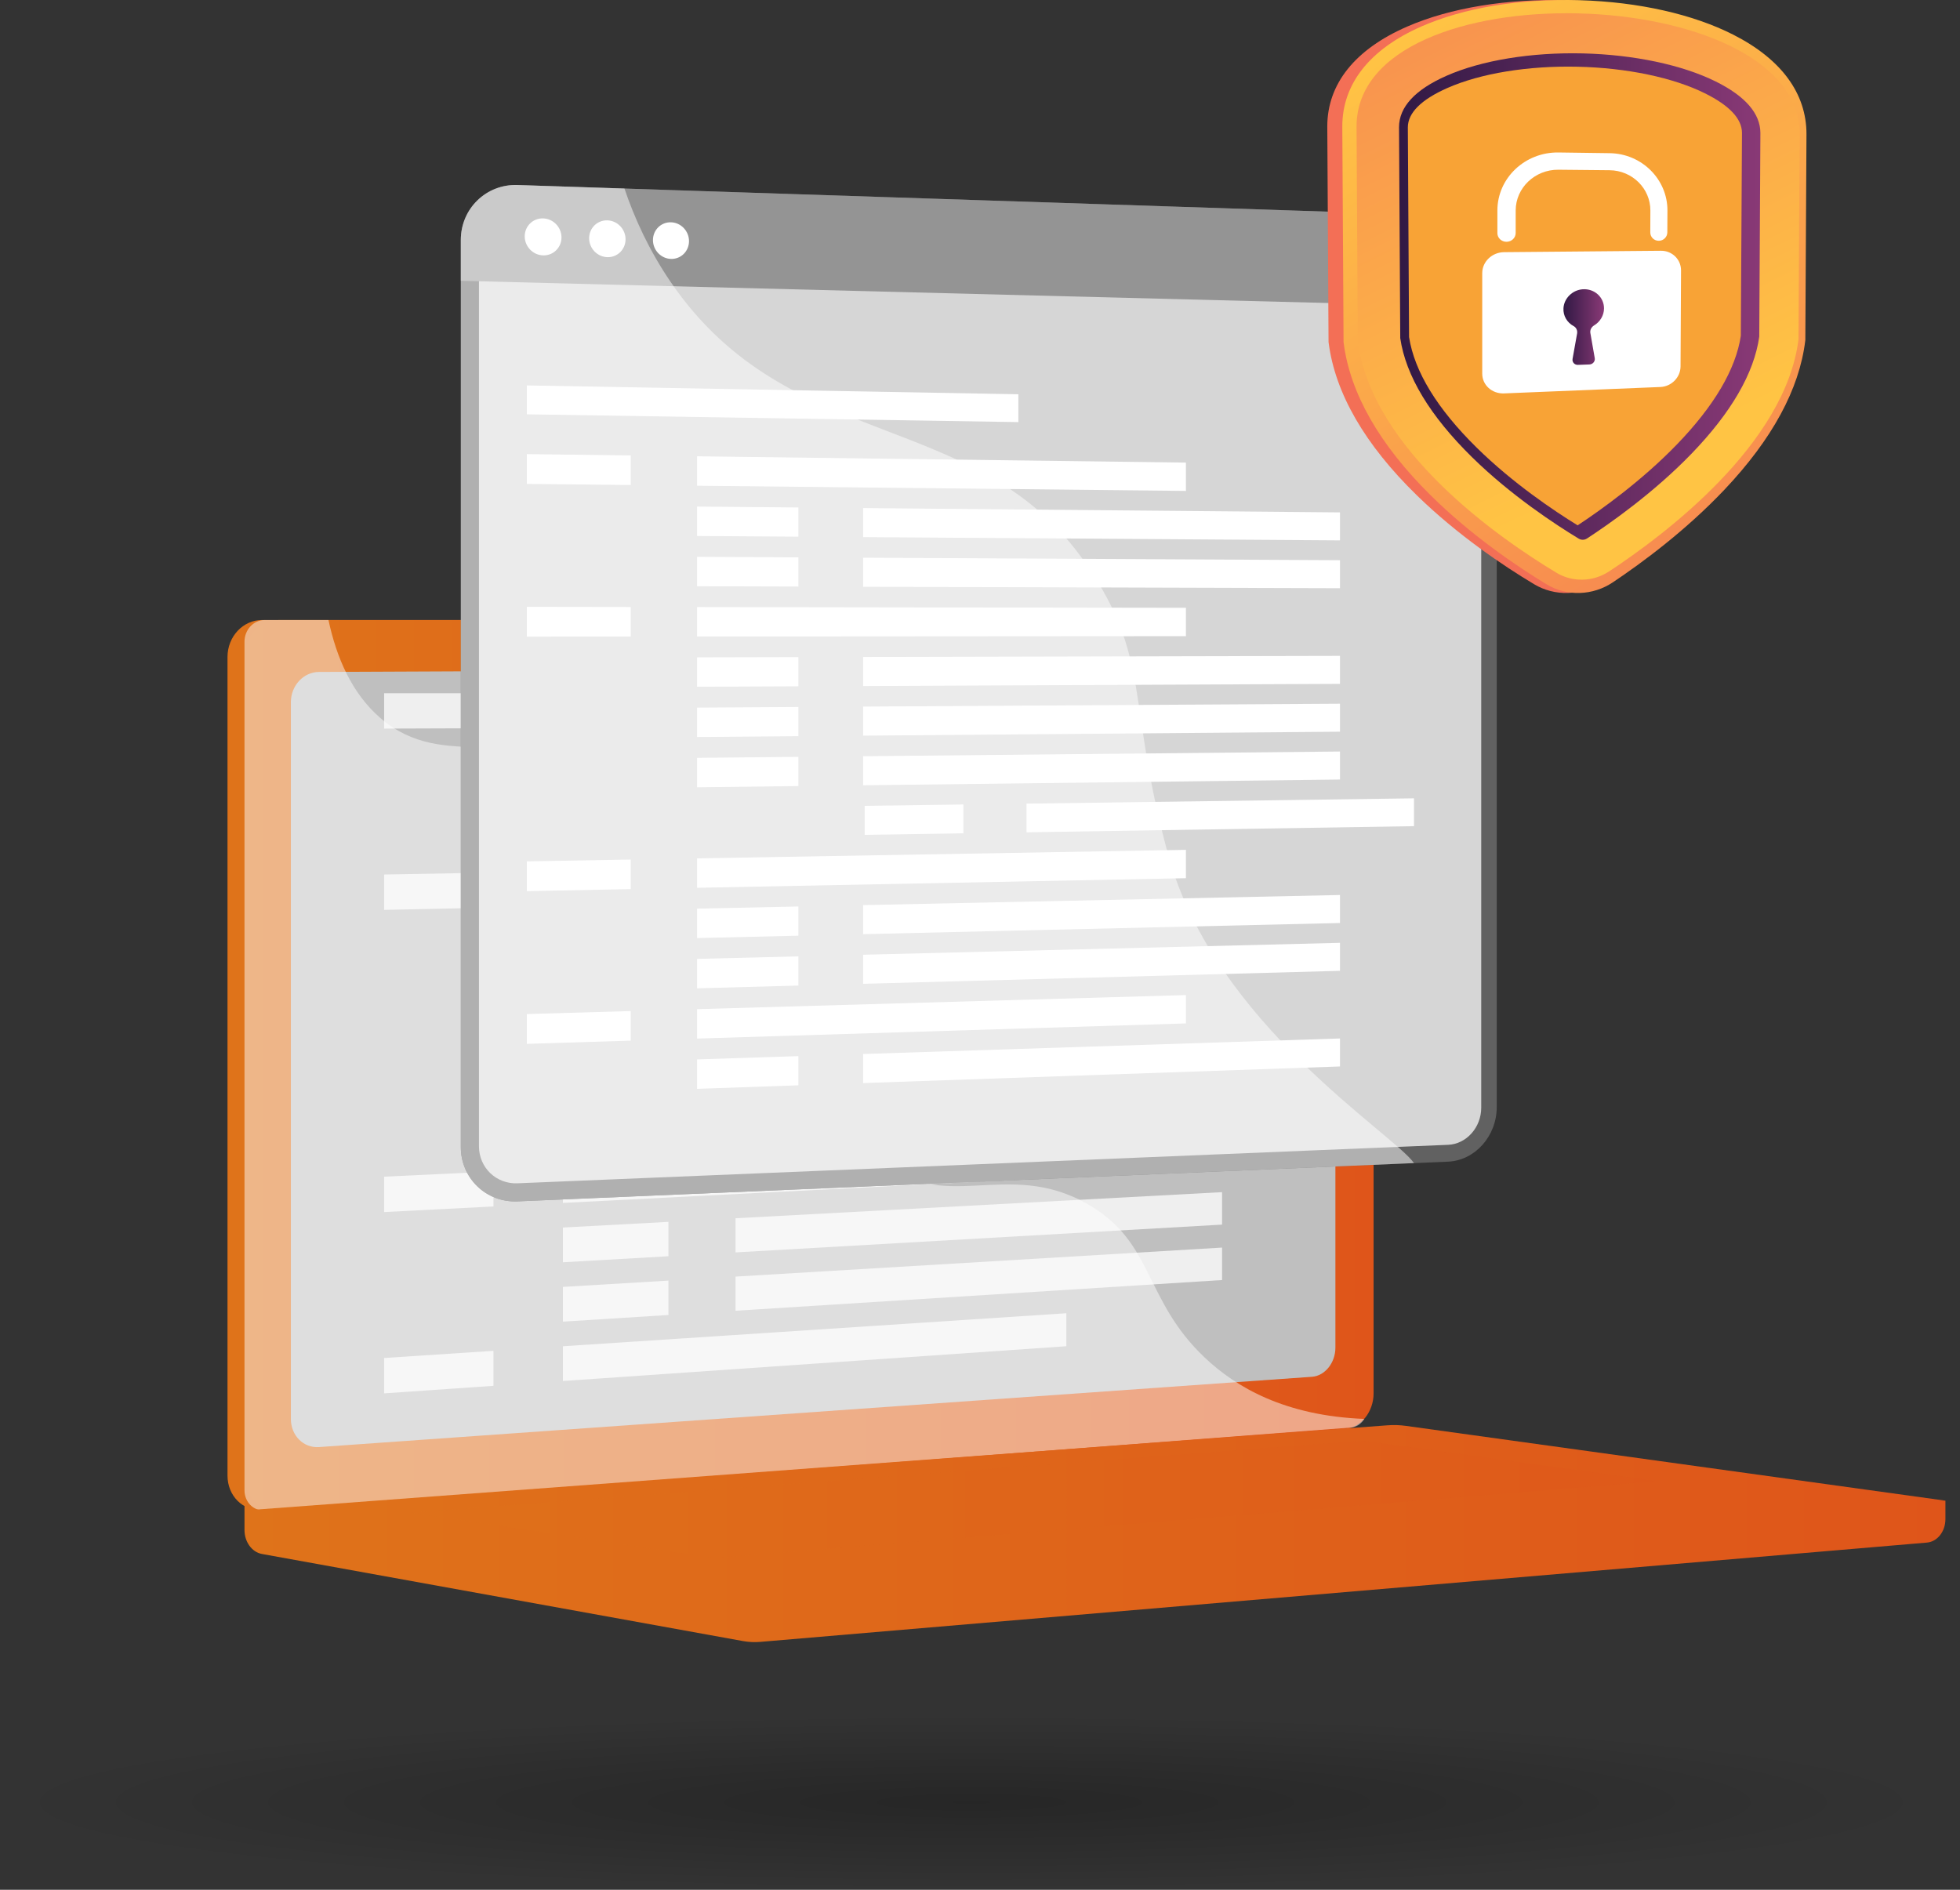 <svg width="112" height="108" viewBox="0 0 112 108" fill="none" xmlns="http://www.w3.org/2000/svg">
<rect x="0" y="0" width="112" height="108" fill="#333333" stroke="none"/>
<path d="M111.167 85.762L13.971 84.908V87.435C13.971 88.121 14.395 88.705 14.97 88.809L42.454 93.786C42.78 93.845 43.111 93.861 43.44 93.833L110.111 88.158C110.706 88.107 111.167 87.522 111.167 86.817V85.762Z" fill="url(#paint0_linear_775_214201)"/>
<path d="M75.895 81.664L14.976 86.289C13.886 86.371 13 85.492 13 84.325V37.547C13 36.379 13.886 35.433 14.976 35.433H75.895C76.793 35.433 77.519 36.288 77.519 37.344V79.63C77.519 80.685 76.793 81.596 75.895 81.664Z" fill="url(#paint1_linear_775_214201)"/>
<path d="M76.867 81.664L15.948 86.289C14.858 86.371 13.971 85.492 13.971 84.325V37.547C13.971 36.379 14.858 35.433 15.948 35.433H76.867C77.765 35.433 78.491 36.288 78.491 37.344V79.63C78.491 80.685 77.765 81.596 76.867 81.664Z" fill="url(#paint2_linear_775_214201)"/>
<path d="M74.969 78.683L18.229 82.7C17.342 82.763 16.621 82.041 16.621 81.088V40.134C16.621 39.181 17.342 38.405 18.229 38.401L74.969 38.149C75.71 38.145 76.309 38.847 76.309 39.715V77.016C76.309 77.885 75.71 78.631 74.969 78.683Z" fill="#BFBFBF"/>
<path d="M48.559 36.712C48.559 37.147 48.245 37.5 47.858 37.502C47.47 37.503 47.156 37.151 47.156 36.715C47.156 36.279 47.47 35.926 47.858 35.926C48.245 35.925 48.559 36.278 48.559 36.712Z" fill="white"/>
<path opacity="0.48" d="M62.189 68.835C57.493 66.121 53.8 69.56 50.237 66.167C48.076 64.109 49.137 62.575 46.478 59.501C43.534 56.096 41.617 57.241 38.658 54.176C34.916 50.301 36.787 47.287 33.564 44.505C29.654 41.13 25.438 44.254 21.716 41.017C20.11 39.621 19.23 37.591 18.77 35.433H15.128C14.49 35.433 13.971 35.988 13.971 36.674V85.163C13.971 85.848 14.49 86.364 15.128 86.316L77.214 81.582C77.519 81.559 77.789 81.368 77.962 81.091C73.418 80.913 70.625 79.276 68.841 77.584C65.349 74.275 65.955 71.011 62.189 68.835Z" fill="white"/>
<path d="M79.295 81.455L13.971 86.322L42.454 91.48C42.78 91.539 43.111 91.555 43.44 91.527L111.167 85.762L80.334 81.488C79.989 81.44 79.641 81.429 79.295 81.455Z" fill="url(#paint3_linear_775_214201)"/>
<path opacity="0.3" d="M23.503 86.445L77.887 82.332L94.718 84.646L40.803 89.043L23.503 86.445Z" fill="url(#paint4_linear_775_214201)"/>
<g opacity="0.75">
<path d="M28.198 41.617L21.95 41.639V39.617H28.198V41.617Z" fill="white"/>
<path d="M60.934 41.502L32.166 41.603V39.617H60.934V41.502Z" fill="white"/>
<path d="M38.197 44.939L32.166 44.996V43.01L38.197 42.974V44.939Z" fill="white"/>
<path d="M69.832 44.64L42.029 44.903V42.951L69.832 42.785V44.64Z" fill="white"/>
<path d="M38.197 48.296L32.166 48.389V46.403L38.197 46.331V48.296Z" fill="white"/>
<path d="M69.832 47.808L42.029 48.237V46.285L69.832 45.953V47.808Z" fill="white"/>
<path d="M28.198 51.866L21.95 52V49.978L28.198 49.866V51.866Z" fill="white"/>
<path d="M60.934 51.167L32.166 51.782V49.795L60.934 49.281V51.167Z" fill="white"/>
<path d="M38.197 55.01L32.166 55.175V53.188L38.197 53.044V55.01Z" fill="white"/>
<path d="M69.832 54.144L42.029 54.905V52.953L69.832 52.29V54.144Z" fill="white"/>
<path d="M38.197 58.367L32.166 58.568V56.581L38.197 56.401V58.367Z" fill="white"/>
<path d="M69.832 57.313L42.029 58.239V56.287L69.832 55.458V57.313Z" fill="white"/>
<path d="M38.197 61.723L32.166 61.96V59.974L38.197 59.758V61.723Z" fill="white"/>
<path d="M69.832 60.481L42.029 61.573V59.621L69.832 58.626V60.481Z" fill="white"/>
<path d="M47.943 64.639L42.121 64.903V62.951L47.943 62.708V64.639Z" fill="white"/>
<path d="M74.078 63.457L51.644 64.472V62.554L74.078 61.617V63.457Z" fill="white"/>
<path d="M28.198 68.949L21.95 69.269V67.247L28.198 66.949V68.949Z" fill="white"/>
<path d="M60.934 67.273L32.166 68.746V66.76L60.934 65.387V67.273Z" fill="white"/>
<path d="M38.197 71.794L32.166 72.139V70.153L38.197 69.829V71.794Z" fill="white"/>
<path d="M69.832 69.986L42.029 71.575V69.623L69.832 68.131V69.986Z" fill="white"/>
<path d="M38.197 75.151L32.166 75.532V73.546L38.197 73.186V75.151Z" fill="white"/>
<path d="M69.832 73.154L42.029 74.909V72.957L69.832 71.299V73.154Z" fill="white"/>
<path d="M28.198 79.199L21.95 79.63V77.609L28.198 77.199V79.199Z" fill="white"/>
<path d="M60.934 76.937L32.166 78.924V76.938L60.934 75.051V76.937Z" fill="white"/>
</g>
<path d="M82.748 12.322L29.568 10.574C27.785 10.515 26.333 11.922 26.333 13.716V65.548C26.333 67.342 27.785 68.734 29.568 68.658L82.748 66.388C84.286 66.322 85.528 64.926 85.528 63.269V15.412C85.528 13.756 84.286 12.372 82.748 12.322Z" fill="#616161"/>
<path opacity="0.74" d="M29.568 67.625C28.355 67.675 27.369 66.728 27.369 65.508V13.746C27.369 12.526 28.355 11.569 29.568 11.607L82.748 13.283C83.795 13.316 84.642 14.258 84.642 15.387V63.303C84.642 64.432 83.795 65.383 82.748 65.426L29.568 67.625Z" fill="white"/>
<path d="M82.748 12.322L29.568 10.574C27.785 10.515 26.333 11.922 26.333 13.716V16.047L85.528 17.564V15.412C85.528 13.756 84.286 12.372 82.748 12.322Z" fill="#949494"/>
<path d="M32.085 13.569C32.085 14.151 31.616 14.611 31.036 14.595C30.455 14.579 29.984 14.092 29.984 13.508C29.984 12.923 30.455 12.464 31.036 12.481C31.616 12.499 32.085 12.986 32.085 13.569Z" fill="white"/>
<path d="M35.746 13.675C35.746 14.255 35.281 14.713 34.707 14.697C34.132 14.681 33.665 14.196 33.665 13.615C33.665 13.033 34.132 12.576 34.707 12.593C35.281 12.611 35.746 13.095 35.746 13.675Z" fill="white"/>
<path d="M39.372 13.78C39.372 14.358 38.912 14.813 38.343 14.797C37.774 14.781 37.312 14.299 37.312 13.72C37.312 13.142 37.774 12.687 38.343 12.704C38.912 12.721 39.372 13.203 39.372 13.78Z" fill="white"/>
<path d="M58.193 22.532L30.104 22.027V23.678L58.193 24.123V22.532Z" fill="white"/>
<path d="M79.311 22.912V24.457L82.283 24.504V22.965L79.311 22.912Z" fill="white"/>
<path d="M36.042 27.718L30.104 27.655V25.952L36.042 26.029V27.718Z" fill="white"/>
<path d="M67.767 28.056L39.833 27.759V26.077L67.767 26.437V28.056Z" fill="white"/>
<path d="M45.623 30.671L39.833 30.631V28.95L45.623 29.002V30.671Z" fill="white"/>
<path d="M76.571 30.883L49.319 30.696V29.036L76.571 29.283V30.883Z" fill="white"/>
<path d="M45.623 33.521L39.833 33.504V31.822L45.623 31.853V33.521Z" fill="white"/>
<path d="M76.571 33.616L49.319 33.533V31.872L76.571 32.016V33.616Z" fill="white"/>
<path d="M36.042 36.379L30.104 36.383V34.68L36.042 34.689V36.379Z" fill="white"/>
<path d="M67.767 36.356L39.833 36.376V34.694L67.767 34.736V36.356Z" fill="white"/>
<path d="M45.623 39.222L39.833 39.248V37.567L45.623 37.553V39.222Z" fill="white"/>
<path d="M76.571 39.083L49.319 39.206V37.545L76.571 37.483V39.083Z" fill="white"/>
<path d="M45.623 42.072L39.833 42.12V40.439L45.623 40.404V42.072Z" fill="white"/>
<path d="M76.571 41.816L49.319 42.042V40.381L76.571 40.216V41.816Z" fill="white"/>
<path d="M45.623 44.923L39.833 44.993V43.311L45.623 43.254V44.923Z" fill="white"/>
<path d="M76.571 44.549L49.319 44.878V43.218L76.571 42.949V44.549Z" fill="white"/>
<path d="M55.053 47.624L49.409 47.713V46.053L55.053 45.976V47.624Z" fill="white"/>
<path d="M80.8 47.215L58.658 47.566V45.927L80.8 45.624V47.215Z" fill="white"/>
<path d="M36.042 50.812L30.104 50.929V49.226L36.042 49.122V50.812Z" fill="white"/>
<path d="M67.767 50.189L39.833 50.737V49.056L67.767 48.569V50.189Z" fill="white"/>
<path d="M45.623 53.474L39.833 53.61V51.928L45.623 51.805V53.474Z" fill="white"/>
<path d="M76.571 52.749L49.319 53.387V51.727L76.571 51.149V52.749Z" fill="white"/>
<path d="M45.623 56.324L39.833 56.482V54.8L45.623 54.656V56.324Z" fill="white"/>
<path d="M76.571 55.482L49.319 56.224V54.563L76.571 53.882V55.482Z" fill="white"/>
<path d="M36.042 59.472L30.104 59.656V57.953L36.042 57.782V59.472Z" fill="white"/>
<path d="M67.767 58.488L39.833 59.354V57.673L67.767 56.868V58.488Z" fill="white"/>
<path d="M45.623 62.025L39.833 62.227V60.545L45.623 60.357V62.025Z" fill="white"/>
<path d="M76.571 60.948L49.319 61.897V60.236L76.571 59.348V60.948Z" fill="white"/>
<g opacity="0.5">
<path d="M62.076 32.247C55.865 23.209 45.114 26.084 38.313 16.098C37.086 14.297 36.254 12.465 35.683 10.775L29.568 10.574C27.785 10.515 26.333 11.922 26.333 13.716V65.548C26.333 67.342 27.785 68.734 29.568 68.658L80.8 66.471C79.626 64.778 69.404 58.508 66.764 48.882C64.349 40.079 65.824 37.7 62.076 32.247Z" fill="white"/>
</g>
<path d="M89.593 33.888C88.91 33.907 88.243 33.735 87.666 33.389C85.906 32.335 83.307 30.593 80.969 28.314C78.001 25.421 76.296 22.48 75.923 19.593L75.917 19.548L75.845 7.227C75.845 4.792 77.433 2.815 80.415 1.517C82.878 0.444 86.144 -0.088 89.593 0.012C93.002 0.111 96.157 0.814 98.492 1.986C101.268 3.379 102.724 5.338 102.724 7.659L102.658 19.432L102.653 19.475C102.312 22.24 100.743 25.098 97.971 27.988C95.747 30.306 93.234 32.143 91.508 33.282C90.937 33.658 90.275 33.868 89.593 33.888Z" fill="url(#paint5_linear_775_214201)"/>
<path d="M90.27 33.888C89.595 33.907 88.937 33.735 88.368 33.389C86.632 32.335 84.067 30.593 81.759 28.314C78.831 25.421 77.148 22.48 76.78 19.593L76.775 19.548L76.703 7.227C76.703 4.792 78.27 2.815 81.213 1.517C83.644 0.444 86.866 -0.088 90.27 0.012C93.634 0.111 96.747 0.814 99.051 1.986C101.79 3.379 103.227 5.338 103.227 7.659L103.162 19.432L103.157 19.475C102.82 22.24 101.272 25.098 98.537 27.988C96.342 30.306 93.862 32.143 92.159 33.282C91.596 33.658 90.942 33.868 90.27 33.888Z" fill="url(#paint6_linear_775_214201)"/>
<path d="M77.517 7.236L77.588 19.494C78.395 25.749 85.746 30.813 88.947 32.736C89.864 33.288 91.037 33.255 91.948 32.656C95.082 30.593 102.03 25.401 102.772 19.387L102.838 7.647C102.838 -1.063 77.517 -1.859 77.517 7.236Z" fill="url(#paint7_linear_775_214201)"/>
<path d="M90.451 30.847C90.392 30.848 90.304 30.838 90.214 30.784C88.896 29.986 86.341 28.314 84.118 26.13C81.717 23.772 80.332 21.479 80.014 19.325L79.944 7.27C79.947 6.113 80.862 5.123 82.657 4.331C84.661 3.446 87.506 2.982 90.451 3.052C93.367 3.122 96.129 3.709 98.043 4.658C99.736 5.498 100.592 6.488 100.594 7.605L100.529 19.243C100.232 21.327 98.933 23.574 96.651 25.936C94.505 28.157 91.998 29.917 90.688 30.773C90.599 30.831 90.51 30.846 90.451 30.847Z" fill="url(#paint8_linear_775_214201)"/>
<path d="M90.15 30.023C88.819 29.203 86.452 27.62 84.387 25.587C82.13 23.367 80.825 21.236 80.518 19.264L80.448 7.278C80.45 6.451 81.21 5.693 82.701 5.032C84.6 4.192 87.319 3.749 90.15 3.813C92.955 3.876 95.598 4.429 97.415 5.328C98.826 6.027 99.54 6.788 99.542 7.595L99.476 19.19C99.188 21.103 97.957 23.195 95.803 25.421C93.803 27.486 91.476 29.148 90.15 30.023Z" fill="#F8A336"/>
<path d="M94.913 14.331L85.95 14.411C85.26 14.417 84.699 14.954 84.699 15.61V21.354C84.699 22.006 85.258 22.511 85.945 22.483L94.877 22.117C95.513 22.091 96.028 21.566 96.031 20.942L96.059 15.456C96.063 14.829 95.551 14.325 94.913 14.331Z" fill="white"/>
<path d="M94.788 13.761C94.519 13.763 94.301 13.549 94.302 13.283L94.307 12.032C94.313 10.776 93.274 9.742 91.979 9.729L89.053 9.7C87.714 9.687 86.612 10.732 86.611 12.028L86.61 13.319C86.609 13.593 86.376 13.816 86.088 13.818C85.799 13.82 85.565 13.599 85.565 13.323L85.565 12.027C85.566 10.175 87.144 8.687 89.055 8.714L91.983 8.754C93.822 8.78 95.29 10.252 95.282 12.033L95.276 13.279C95.275 13.544 95.056 13.759 94.788 13.761Z" fill="white"/>
<path d="M91.658 17.624C91.66 16.99 91.116 16.489 90.451 16.531C89.862 16.568 89.374 17.043 89.341 17.614C89.316 18.056 89.555 18.439 89.919 18.634C90.074 18.717 90.151 18.89 90.12 19.061L89.861 20.512C89.828 20.697 89.974 20.859 90.167 20.852L90.823 20.829C91.015 20.823 91.161 20.651 91.129 20.469L90.878 19.032C90.848 18.861 90.937 18.691 91.092 18.597C91.43 18.394 91.657 18.032 91.658 17.624Z" fill="url(#paint9_linear_775_214201)"/>
<ellipse opacity="0.25" cx="55.5" cy="103" rx="55.5" ry="5" fill="url(#paint10_radial_775_214201)"/>
<defs>
<linearGradient id="paint0_linear_775_214201" x1="13.971" y1="89.377" x2="111.167" y2="89.377" gradientUnits="userSpaceOnUse">
<stop stop-color="#DF731A"/>
<stop offset="1" stop-color="#DF551A"/>
</linearGradient>
<linearGradient id="paint1_linear_775_214201" x1="13" y1="60.863" x2="77.519" y2="60.863" gradientUnits="userSpaceOnUse">
<stop stop-color="#DF731A"/>
<stop offset="1" stop-color="#DF551A"/>
</linearGradient>
<linearGradient id="paint2_linear_775_214201" x1="13.971" y1="60.863" x2="78.491" y2="60.863" gradientUnits="userSpaceOnUse">
<stop stop-color="#DF731A"/>
<stop offset="1" stop-color="#DF551A"/>
</linearGradient>
<linearGradient id="paint3_linear_775_214201" x1="13.971" y1="86.491" x2="111.167" y2="86.491" gradientUnits="userSpaceOnUse">
<stop stop-color="#DF731A"/>
<stop offset="1" stop-color="#DF551A"/>
</linearGradient>
<linearGradient id="paint4_linear_775_214201" x1="23.503" y1="85.687" x2="94.718" y2="85.687" gradientUnits="userSpaceOnUse">
<stop stop-color="#DF731A"/>
<stop offset="1" stop-color="#DF551A"/>
</linearGradient>
<linearGradient id="paint5_linear_775_214201" x1="105.051" y1="-0.931" x2="97.304" y2="6.516" gradientUnits="userSpaceOnUse">
<stop stop-color="#FFC444"/>
<stop offset="0.996" stop-color="#F36F56"/>
</linearGradient>
<linearGradient id="paint6_linear_775_214201" x1="82.025" y1="0.766" x2="108.36" y2="43.838" gradientUnits="userSpaceOnUse">
<stop stop-color="#FFC444"/>
<stop offset="0.996" stop-color="#F36F56"/>
</linearGradient>
<linearGradient id="paint7_linear_775_214201" x1="95.989" y1="25.29" x2="74.602" y2="-17.716" gradientUnits="userSpaceOnUse">
<stop stop-color="#FFC444"/>
<stop offset="0.996" stop-color="#F36F56"/>
</linearGradient>
<linearGradient id="paint8_linear_775_214201" x1="79.944" y1="16.946" x2="100.594" y2="16.946" gradientUnits="userSpaceOnUse">
<stop stop-color="#311944"/>
<stop offset="1" stop-color="#893976"/>
</linearGradient>
<linearGradient id="paint9_linear_775_214201" x1="89.339" y1="18.69" x2="91.658" y2="18.69" gradientUnits="userSpaceOnUse">
<stop stop-color="#311944"/>
<stop offset="1" stop-color="#893976"/>
</linearGradient>
<radialGradient id="paint10_radial_775_214201" cx="0" cy="0" r="1" gradientUnits="userSpaceOnUse" gradientTransform="translate(55.5 103) scale(55.5 5)">
<stop/>
<stop offset="1" stop-opacity="0"/>
</radialGradient>
</defs>
</svg>
